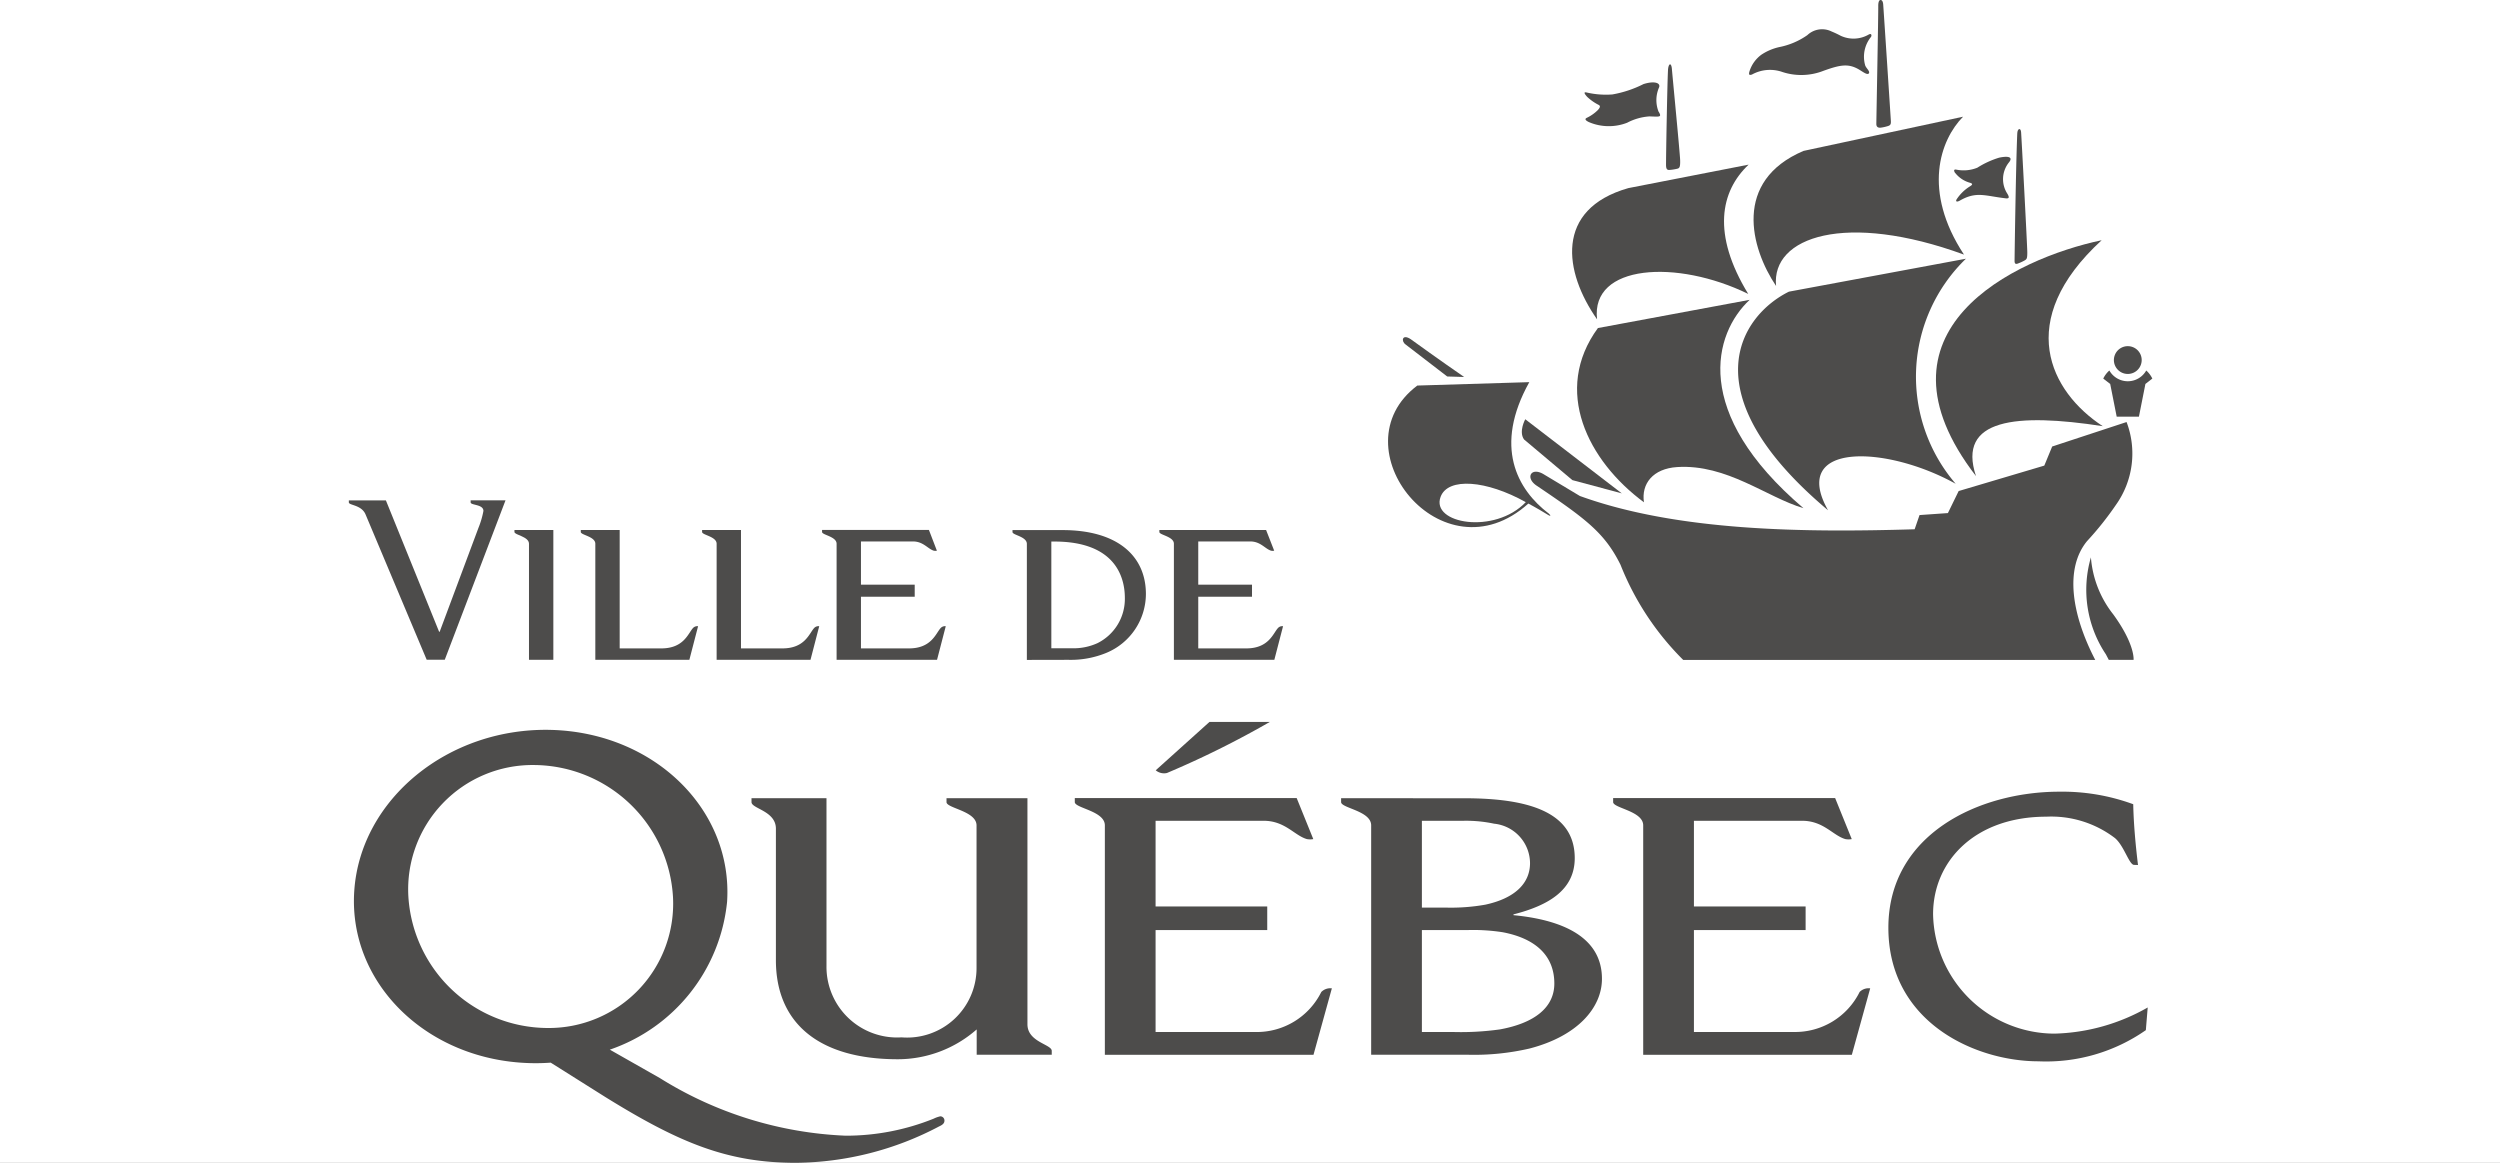 <?xml version="1.0" encoding="UTF-8"?>
<svg xmlns="http://www.w3.org/2000/svg" xmlns:xlink="http://www.w3.org/1999/xlink" width="86" height="40" viewBox="0 0 86 40">
  <rect x="0" y="0" width="86" height="40" fill="#808080" stroke="none"/>
  <defs>
    <clipPath id="a">
      <rect width="62.04" height="40" transform="translate(0 0)" fill="#4d4c4b"></rect>
    </clipPath>
    <clipPath id="c">
      <rect width="86" height="40"></rect>
    </clipPath>
  </defs>
  <g id="b" clip-path="url(#c)">
    <rect width="86" height="40" fill="#fff"></rect>
    <g transform="translate(12 0)">
      <g transform="translate(0 0)" clip-path="url(#a)">
        <path d="M65.328,42.787c0,.106.5.154.5.405v3.993h3.455l.3-1.156a.2.2,0,0,0-.175.063c-.166.178-.312.7-1.09.7H66.666V45.015h1.849V44.6H66.666V43.113h1.79c.356,0,.509.256.716.318a.273.273,0,0,0,.106,0L69,42.72H65.328Z" transform="translate(-37.446 -24.487)" fill="#4d4c4b"></path>
        <path d="M55.418,47.185a3.207,3.207,0,0,0,1.306-.242,2.2,2.2,0,0,0,1.354-2.021c0-1.328-1-2.2-2.869-2.2h-1.72v.068c0,.106.494.152.494.407v3.991Zm.988-.571a1.976,1.976,0,0,1-.811.174h-.77V43.116h.105c2.019,0,2.424,1.139,2.424,1.941a1.7,1.7,0,0,1-.949,1.558" transform="translate(-30.659 -24.487)" fill="#4d4c4b"></path>
        <path d="M0,40.4c0,.108.438.079.578.422l2.1,4.992H3.3l2.09-5.484h-1.2v.07c0,.107.437.059.44.294a2.979,2.979,0,0,1-.17.581L3.124,44.853H3.106l-1.831-4.52H0Z" transform="translate(0 -23.119)" fill="#4d4c4b"></path>
        <path d="M38.141,42.787c0,.106.5.154.5.405v3.993h3.455l.3-1.156a.2.2,0,0,0-.175.063c-.166.178-.312.7-1.09.7H39.479V45.015h1.849V44.6H39.479V43.113h1.79c.356,0,.51.256.716.318a.271.271,0,0,0,.106,0l-.274-.714H38.141Z" transform="translate(-21.862 -24.487)" fill="#4d4c4b"></path>
        <path d="M28.471,42.72v.067c0,.107.5.155.5.405v3.993H32.2l.3-1.156a.2.2,0,0,0-.175.063c-.166.178-.311.7-1.09.7H29.809V42.72Z" transform="translate(-16.319 -24.487)" fill="#4d4c4b"></path>
        <path d="M18.695,42.72v.067c0,.107.5.155.5.405v3.993h3.235l.3-1.156a.2.2,0,0,0-.175.063c-.166.178-.311.7-1.09.7H20.033V42.72Z" transform="translate(-10.716 -24.487)" fill="#4d4c4b"></path>
        <path d="M14.687,47.185V42.72H13.349v.067c0,.106.5.154.5.405v3.993Z" transform="translate(-7.652 -24.487)" fill="#4d4c4b"></path>
        <path d="M65.42,59.943a32.183,32.183,0,0,0,3.538-1.756H66.882L65.034,59.85a.443.443,0,0,0,.386.093" transform="translate(-37.277 -33.352)" fill="#4d4c4b"></path>
        <path d="M39.162,64.334v.136c0,.21,1.033.305,1.033.8v4.9a2.389,2.389,0,0,1-2.581,2.391,2.43,2.43,0,0,1-2.581-2.446V64.334H32.454v.135c0,.227.839.3.839.914v4.524c0,2.159,1.472,3.407,4.194,3.407A4.111,4.111,0,0,0,40.2,72.288v.872h2.582v-.134c0-.227-.836-.3-.836-.915V64.334Z" transform="translate(-18.602 -36.876)" fill="#4d4c4b"></path>
        <path d="M132.671,66.331c-.084-.7-.149-1.394-.164-2.091a7.086,7.086,0,0,0-2.54-.431c-2.764,0-5.883,1.46-5.883,4.68,0,3.256,2.992,4.595,5.163,4.595a5.991,5.991,0,0,0,3.694-1.072l.064-.78a6.8,6.8,0,0,1-3.207.9,4.19,4.19,0,0,1-4.176-4.108c0-1.832,1.446-3.355,3.892-3.355a3.61,3.61,0,0,1,2.363.735c.315.264.49.923.659.923Z" transform="translate(-71.124 -36.575)" fill="#4d4c4b"></path>
        <path d="M58.511,64.467c0,.21,1.034.305,1.034.8V73.16h7.177l.632-2.286A.434.434,0,0,0,66.99,71a2.477,2.477,0,0,1-2.264,1.376H61.29V68.869h3.841v-.811H61.29V65.11h3.717c.74,0,1.058.507,1.488.63a.6.6,0,0,0,.22,0l-.571-1.411H58.511Z" transform="translate(-33.538 -36.875)" fill="#4d4c4b"></path>
        <path d="M101.9,64.467c0,.21,1.034.305,1.034.8V73.16h7.177l.632-2.286a.435.435,0,0,0-.364.125,2.475,2.475,0,0,1-2.264,1.376h-3.436V68.869h3.842v-.811h-3.842V65.11H108.4c.74,0,1.058.507,1.488.63a.6.6,0,0,0,.22,0l-.571-1.411H101.9Z" transform="translate(-58.408 -36.875)" fill="#4d4c4b"></path>
        <path d="M79.976,64.334v.134c0,.21,1.034.3,1.034.8V73.16h3.359a8.45,8.45,0,0,0,2.086-.214c1.671-.432,2.494-1.415,2.494-2.4,0-1.478-1.44-2.035-3.044-2.188v-.027c1.2-.306,2.108-.836,2.108-1.935,0-1.592-1.6-2.06-3.793-2.06Zm4.209.777a4.6,4.6,0,0,1,1.054.1,1.373,1.373,0,0,1,1.236,1.355c0,.7-.526,1.213-1.54,1.431a6.738,6.738,0,0,1-1.368.1h-.812V65.111Zm.151,3.759a6.592,6.592,0,0,1,1.2.075c1.134.216,1.775.81,1.775,1.764,0,.822-.678,1.362-1.875,1.579a9.651,9.651,0,0,1-1.636.088H82.755V68.87Z" transform="translate(-45.842 -36.876)" fill="#4d4c4b"></path>
        <path d="M20.724,72.266c0,.1-.08.152-.186.2a10.728,10.728,0,0,1-4.919,1.251c-2.344,0-3.988-.668-6.565-2.266l-1.874-1.18a7.1,7.1,0,0,1-.721.016c-3.542-.1-6.245-2.748-6.038-5.913s3.245-5.649,6.787-5.549,6.245,2.748,6.039,5.913a6.012,6.012,0,0,1-4.034,5.086l1.72.977a13.068,13.068,0,0,0,6.393,1.983,8.081,8.081,0,0,0,3.025-.585,1.02,1.02,0,0,1,.232-.082.145.145,0,0,1,.141.149M6.612,60.033a4.278,4.278,0,0,0-4.329,4.523,4.817,4.817,0,0,0,4.773,4.523,4.278,4.278,0,0,0,4.329-4.522,4.818,4.818,0,0,0-4.773-4.524" transform="translate(-0.235 -33.716)" fill="#4d4c4b"></path>
        <path d="M99.449,18.588c-1.135-1.616-1.47-3.783,1.077-4.511l4.139-.808c-.969.915-1.273,2.387-.014,4.448-2.453-1.2-5.421-1.025-5.2.871" transform="translate(-56.512 -7.606)" fill="#4d4c4b"></path>
        <path d="M120.458,14.152c-1.447-2.2-.818-3.948-.033-4.745l-5.488,1.176c-2.433,1.035-1.826,3.336-.944,4.646-.17-1.695,2.4-2.565,6.466-1.078" transform="translate(-64.896 -5.392)" fill="#4d4c4b"></path>
        <path d="M115.064,29.5c-4.794-4.029-3-6.7-1.344-7.519l6.089-1.133a5.651,5.651,0,0,0-.352,7.743c-2.389-1.33-5.716-1.45-4.393.908" transform="translate(-64.181 -11.948)" fill="#4d4c4b"></path>
        <path d="M102.439,29.919c-.838.053-1.239.578-1.143,1.212-1.932-1.427-3.152-3.849-1.584-5.994l5.22-.971c-1.236,1.154-2.014,3.876,1.851,7.167-1.261-.372-2.633-1.522-4.345-1.414" transform="translate(-56.744 -13.852)" fill="#4d4c4b"></path>
        <path d="M133.622,19.359c-3.017.636-8.189,3.108-4.327,8.115-.661-1.981,1.4-2.173,4.36-1.718-1.808-1.183-3.061-3.622-.033-6.4" transform="translate(-73.321 -11.096)" fill="#4d4c4b"></path>
        <path d="M108.451,37.7l.168-.488.976-.068.37-.758,2.946-.875.271-.657,2.559-.842a3.046,3.046,0,0,1-.369,2.854,10.757,10.757,0,0,1-.991,1.243c-.764.93-.545,2.493.282,4.086H100.489a9.585,9.585,0,0,1-2.156-3.272c-.545-1.1-1.19-1.579-2.888-2.724-.4-.269-.19-.654.247-.389l1.243.746c3.356,1.215,7.692,1.26,11.516,1.145" transform="translate(-54.587 -19.494)" fill="#4d4c4b"></path>
        <path d="M86.479,28.535l.583.017c-.893-.615-1.647-1.163-1.838-1.3-.29-.192-.342.061-.178.181Z" transform="translate(-48.695 -15.584)" fill="#4d4c4b"></path>
        <path d="M94.661,33.791s-.234.423-.043.694l1.664,1.4,1.7.456Z" transform="translate(-54.192 -19.369)" fill="#4d4c4b"></path>
        <path d="M106.23,5.394c.014-.25.117-.283.136-.04s.277,2.9.283,3.128-.018.275-.091.294a1.625,1.625,0,0,1-.271.044c-.079.006-.118-.021-.123-.153s.041-2.81.067-3.271" transform="translate(-60.852 -2.974)" fill="#4d4c4b"></path>
        <path d="M123.18.2c0-.114.023-.2.08-.2s.084.07.09.152c.015.191.258,3.9.264,4.009s-.013.15-.106.177a1.478,1.478,0,0,1-.237.053c-.091.012-.157-.021-.157-.126S123.186.39,123.18.2" transform="translate(-70.568 0)" fill="#4d4c4b"></path>
        <path d="M134.35,10.55c.007-.169.117-.206.131-.034s.213,3.923.213,4.128-.016.231-.083.273a1.427,1.427,0,0,1-.212.1c-.095.042-.143.034-.143-.082s.045-3.291.093-4.386" transform="translate(-76.955 -5.963)" fill="#4d4c4b"></path>
        <path d="M129.416,13.194c-.069-.114-.01-.121.038-.114a1.252,1.252,0,0,0,.728-.065,3.08,3.08,0,0,1,.749-.345c.337-.071.485-.014.337.165a.919.919,0,0,0-.053,1.075c.067.111.075.173-.052.159-.712-.081-1.009-.251-1.578.075-.125.071-.156.023-.113-.044a1.48,1.48,0,0,1,.467-.45c.1-.062.067-.092,0-.114a.984.984,0,0,1-.52-.343" transform="translate(-74.162 -7.246)" fill="#4d4c4b"></path>
        <path d="M117,2.531a1.043,1.043,0,0,1-.991.053,3.33,3.33,0,0,0-.306-.144.738.738,0,0,0-.837.125,2.536,2.536,0,0,1-.971.412,1.829,1.829,0,0,0-.607.259,1.13,1.13,0,0,0-.405.554c-.045.136-.018.165.082.128a1.287,1.287,0,0,1,1-.1,2.088,2.088,0,0,0,1.456-.026c.573-.207.846-.253,1.192-.062.143.079.312.222.368.151s-.1-.183-.127-.284a1.083,1.083,0,0,1,.2-.968c.035-.047.018-.128-.053-.094" transform="translate(-64.694 -1.356)" fill="#4d4c4b"></path>
        <path d="M102.145,7.651a1.088,1.088,0,0,1,.017-.841c.059-.162-.183-.225-.538-.111a3.819,3.819,0,0,1-1.071.356,2.937,2.937,0,0,1-.882-.067c-.108-.026-.09.03.013.146a1.678,1.678,0,0,0,.4.281c.065.035.051.089-.029.177a1.391,1.391,0,0,1-.382.268c-.039.02-.1.064.076.147a1.743,1.743,0,0,0,1.312.022,1.926,1.926,0,0,1,.771-.219c.359.013.427.032.318-.157" transform="translate(-57.089 -3.806)" fill="#4d4c4b"></path>
        <path d="M143.218,28.377a.478.478,0,1,1-.478-.478.478.478,0,0,1,.478.478" transform="translate(-81.544 -15.991)" fill="#4d4c4b"></path>
        <path d="M142.883,29.861a.729.729,0,0,1-1.269,0,.884.884,0,0,0-.21.278l.239.185.223,1.125h.765l.223-1.125.238-.185a.885.885,0,0,0-.209-.278" transform="translate(-81.052 -17.116)" fill="#4d4c4b"></path>
        <path d="M140.159,44.909a3.989,3.989,0,0,0,.513,3.34l.1.191h.853s.059-.522-.7-1.566a3.6,3.6,0,0,1-.768-1.965" transform="translate(-80.23 -25.741)" fill="#4d4c4b"></path>
        <path d="M89.3,35.336c.067.05.054.092-.018.045s-.472-.284-.693-.4c-2.971,2.676-6.632-1.945-3.82-4.059l3.852-.117c-1.234,2.213-.423,3.695.679,4.528m-.8-.4c-1.352-.755-2.676-.862-2.93-.184-.348.928,1.859,1.306,2.93.184" transform="translate(-48.013 -17.659)" fill="#4d4c4b"></path>
      </g>
    </g>
  </g>
</svg>
